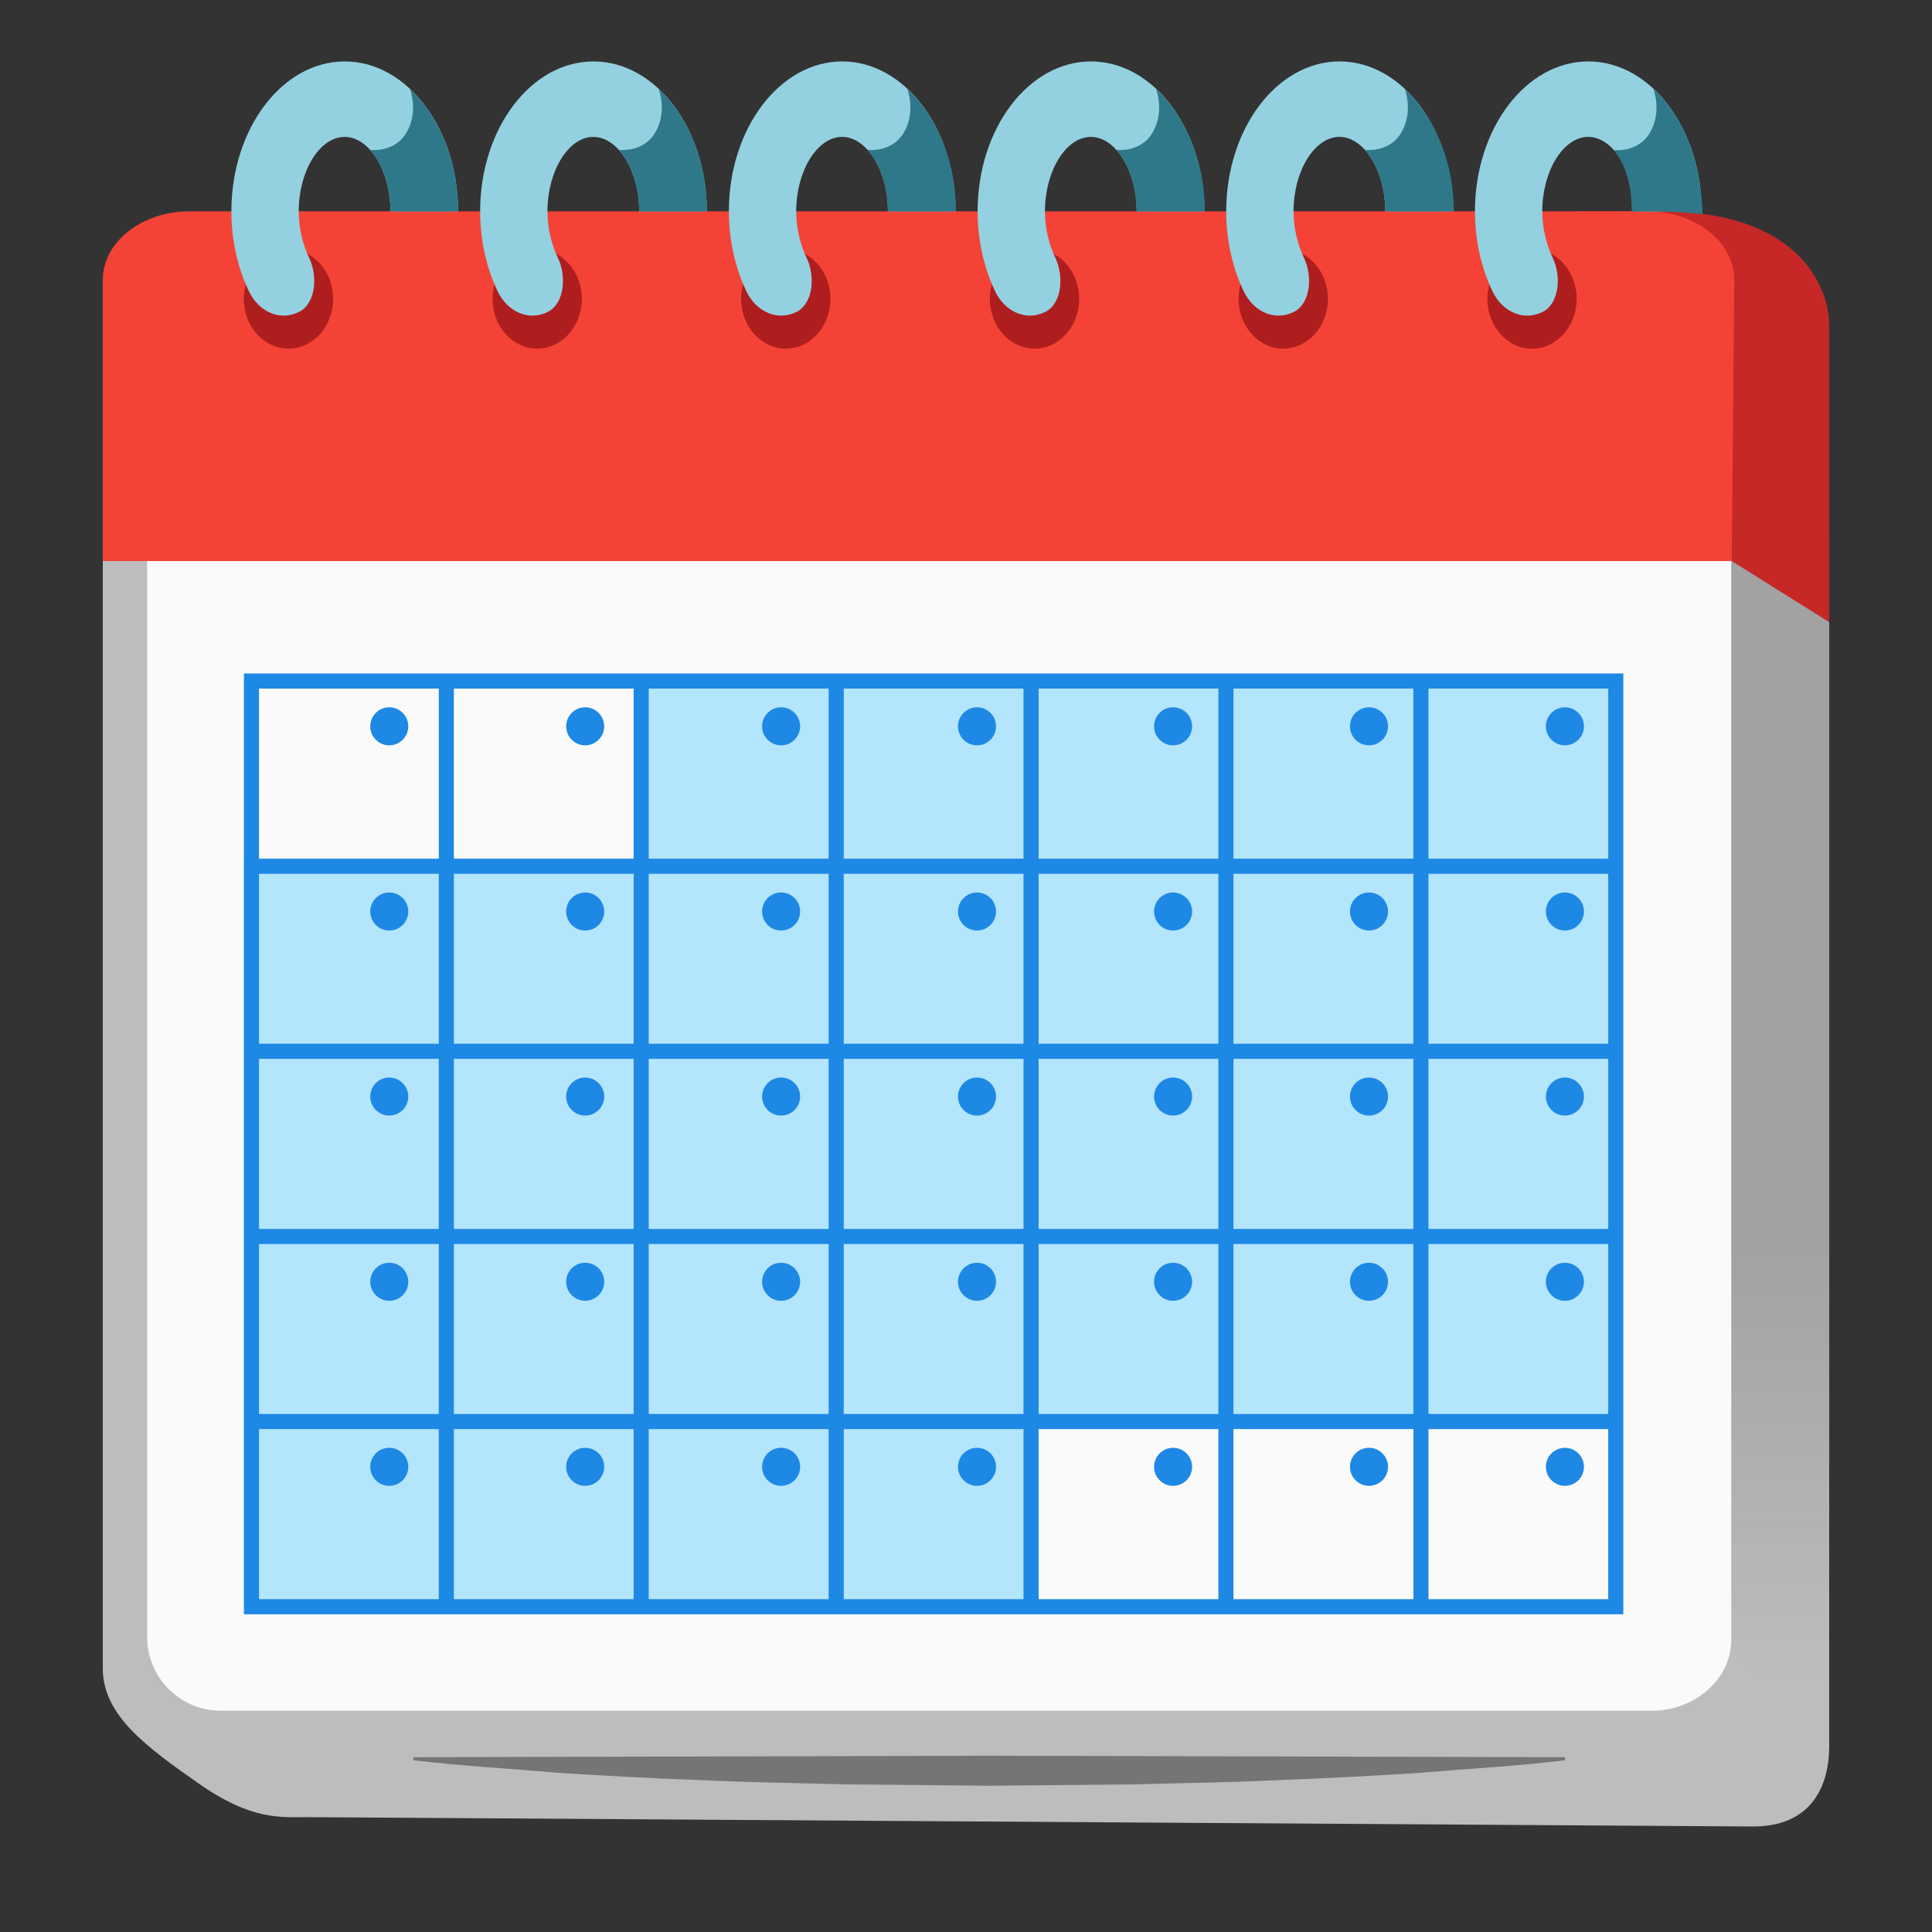 <svg xmlns="http://www.w3.org/2000/svg" viewBox="0 0 128 128" width='1em' height='1em'><rect x="0" y="0" width="128" height="128" fill="#333333" stroke="none"/><path fill="#BDBDBD" d="M6.81 35.5v75.03c0 3.12 2.9 5.21 6.32 7.61c3.53 2.48 5.48 2.25 7.17 2.25l95.86.62c3.77 0 5.03-2.57 5.03-5.34V35.5z"/><linearGradient id="notoSpiralCalendar0" x1="117.05" x2="117.05" y1="68.631" y2="111.352" gradientUnits="userSpaceOnUse"><stop offset=".337" stop-color="#616161"/><stop offset="1" stop-color="#616161" stop-opacity="0"/></linearGradient><path fill="url(#notoSpiralCalendar0)" d="m121.19 115.66l-8.28-8.51V35.5l8.28 5.02z" opacity=".29"/><path fill="#C62828" d="m121.19 41.22l-6.46-4.05L104.62 14h5.44c9.65 0 11.13 5.57 11.13 7.47z"/><path fill="#FAFAFA" d="M9.75 36.33v72.13c0 2.7 2.19 4.88 4.88 4.88h94.85c2.7 0 5.22-2.01 5.22-4.71v-72.3z"/><path fill="#F44336" d="M114.73 37.17H6.81V18.55c0-2.51 2.57-4.55 5.75-4.55h96.59c3.19 0 5.77 2.05 5.75 4.58z"/><path fill="#757575" d="M103.71 116.62c-3.18.39-6.36.55-9.54.83c-3.18.2-6.36.38-9.54.49c-3.18.16-6.36.19-9.54.28l-9.54.09l-9.54-.09c-3.18-.09-6.36-.13-9.54-.28c-3.18-.11-6.36-.29-9.54-.49c-3.18-.28-6.36-.45-9.54-.83v-.2l38.15-.1l38.15.1v.2z"/><path fill="#B3E5FC" d="M42.46 45.08V57.2h-26.3v49.25h52.15V94.18h38.74v-49.1z"/><ellipse cx="19.11" cy="19.8" fill="#AF1E1E" rx="2.96" ry="3.3"/><path fill="#94D1E0" d="M20.48 17.08c-.41-.86-.69-1.93-.69-3.08c0-2.67 1.39-4.93 3.04-4.93s3.04 2.26 3.04 4.93h4.48c0-5.47-3.37-9.93-7.51-9.93S15.33 8.52 15.33 14c0 1.95.43 3.76 1.16 5.3c.67 1.39 2.1 2.01 3.37 1.34c1.06-.58 1.2-2.36.62-3.56"/><path fill="#2F7889" d="M30.35 14c0-3.35-1.27-6.31-3.19-8.11c.02.06.57 1.49-.21 2.86c-.79 1.4-2.43 1.18-2.43 1.18c.81.9 1.35 2.4 1.35 4.07z"/><ellipse cx="35.59" cy="19.8" fill="#AF1E1E" rx="2.96" ry="3.3"/><path fill="#94D1E0" d="M36.96 17.08c-.41-.86-.69-1.93-.69-3.08c0-2.67 1.39-4.93 3.04-4.93s3.04 2.26 3.04 4.93h4.48c0-5.47-3.37-9.93-7.51-9.93S31.81 8.52 31.81 14c0 1.95.43 3.76 1.16 5.3c.67 1.39 2.1 2.01 3.37 1.34c1.06-.58 1.2-2.36.62-3.56"/><path fill="#2F7889" d="M43.64 5.89c.02.06.57 1.49-.21 2.86C42.64 10.14 41 9.93 41 9.93c.81.9 1.35 2.4 1.35 4.07h4.49c0-3.35-1.28-6.31-3.2-8.11"/><ellipse cx="52.06" cy="19.8" fill="#AF1E1E" rx="2.96" ry="3.3"/><path fill="#94D1E0" d="M53.44 17.08c-.41-.86-.69-1.93-.69-3.08c0-2.67 1.39-4.93 3.04-4.93s3.04 2.26 3.04 4.93h4.48c0-5.47-3.37-9.93-7.51-9.93S48.29 8.52 48.29 14c0 1.95.43 3.76 1.16 5.3c.67 1.39 2.1 2.01 3.37 1.34c1.06-.58 1.2-2.36.62-3.56"/><path fill="#2F7889" d="M60.11 5.89c.02.06.57 1.49-.21 2.86c-.79 1.4-2.43 1.18-2.43 1.18c.81.9 1.35 2.4 1.35 4.07h4.51c.01-3.35-1.29-6.31-3.22-8.11"/><ellipse cx="68.54" cy="19.8" fill="#AF1E1E" rx="2.96" ry="3.3"/><path fill="#94D1E0" d="M69.92 17.08c-.41-.86-.69-1.93-.69-3.08c0-2.67 1.39-4.93 3.04-4.93s3.04 2.26 3.04 4.93h4.48c0-5.47-3.37-9.93-7.51-9.93S64.77 8.52 64.77 14c0 1.95.43 3.76 1.16 5.3c.67 1.39 2.1 2.01 3.37 1.34c1.06-.58 1.19-2.36.62-3.56"/><path fill="#2F7889" d="M76.59 5.89c.02.06.57 1.49-.21 2.86c-.79 1.4-2.43 1.18-2.43 1.18c.81.9 1.35 2.4 1.35 4.07h4.52c.01-3.35-1.3-6.31-3.23-8.11"/><ellipse cx="85.02" cy="19.8" fill="#AF1E1E" rx="2.96" ry="3.3"/><path fill="#94D1E0" d="M86.39 17.08c-.41-.86-.69-1.93-.69-3.08c0-2.67 1.39-4.93 3.04-4.93s3.04 2.26 3.04 4.93h4.48c0-5.47-3.37-9.93-7.51-9.93S81.24 8.52 81.24 14c0 1.95.43 3.76 1.16 5.3c.67 1.39 2.1 2.01 3.37 1.34c1.06-.58 1.2-2.36.62-3.56"/><path fill="#2F7889" d="M93.07 5.89c.02.06.57 1.49-.21 2.86c-.79 1.4-2.43 1.18-2.43 1.18c.81.9 1.35 2.4 1.35 4.07h4.54c0-3.35-1.33-6.31-3.25-8.11"/><ellipse cx="101.5" cy="19.8" fill="#AF1E1E" rx="2.96" ry="3.3"/><path fill="#94D1E0" d="M102.87 17.08c-.41-.86-.69-1.93-.69-3.08c0-2.67 1.39-4.93 3.04-4.93s3.04 2.26 3.04 4.93h4.48c0-5.47-3.37-9.93-7.51-9.93S97.72 8.52 97.72 14c0 1.95.43 3.76 1.16 5.3c.67 1.39 2.1 2.01 3.37 1.34c1.06-.58 1.2-2.36.62-3.56"/><path fill="#2F7889" d="M112.8 14.18c-.15-4.02-1.45-6.6-3.26-8.28c.02.06.57 1.49-.21 2.86c-.79 1.4-2.43 1.18-2.43 1.18c.81.9 1.21 2.4 1.21 4.07h1.53c1.27-.02 3.16.17 3.16.17"/><path fill="none" stroke="#1E88E5" stroke-linecap="square" stroke-miterlimit="10" d="M16.66 45.12v61.33m12.91-61.33v61.33m12.91-61.33v61.33M55.4 45.12v61.33m12.91-61.33v61.33m12.91-61.33v61.33m12.92-61.33v61.33m12.91-61.33v61.33m-90.39 0h90.39M16.66 94.18h90.39M16.66 81.92h90.39M16.66 69.65h90.39M16.66 57.39h90.39M16.66 45.12h90.39"/><g fill="#1E88E5"><circle cx="103.68" cy="48.12" r="1.26"/><circle cx="90.7" cy="48.12" r="1.26"/><circle cx="77.72" cy="48.12" r="1.26"/><circle cx="64.73" cy="48.12" r="1.26"/><circle cx="51.75" cy="48.12" r="1.26"/><circle cx="38.77" cy="48.12" r="1.26"/><circle cx="25.79" cy="48.12" r="1.26"/></g><g fill="#1E88E5"><circle cx="103.68" cy="60.39" r="1.26"/><circle cx="90.7" cy="60.39" r="1.26"/><circle cx="77.72" cy="60.39" r="1.26"/><circle cx="64.73" cy="60.39" r="1.26"/><circle cx="51.75" cy="60.39" r="1.26"/><circle cx="38.77" cy="60.39" r="1.26"/><circle cx="25.79" cy="60.39" r="1.26"/></g><g fill="#1E88E5"><circle cx="103.68" cy="72.65" r="1.26"/><circle cx="90.7" cy="72.65" r="1.26"/><circle cx="77.72" cy="72.65" r="1.26"/><circle cx="64.73" cy="72.65" r="1.26"/><circle cx="51.75" cy="72.65" r="1.26"/><circle cx="38.77" cy="72.65" r="1.26"/><circle cx="25.79" cy="72.65" r="1.26"/></g><g fill="#1E88E5"><circle cx="103.68" cy="97.18" r="1.26"/><circle cx="90.7" cy="97.18" r="1.26"/><circle cx="77.72" cy="97.18" r="1.26"/><circle cx="64.73" cy="97.18" r="1.26"/><circle cx="51.75" cy="97.18" r="1.26"/><circle cx="38.77" cy="97.18" r="1.26"/><circle cx="25.79" cy="97.18" r="1.26"/></g><g fill="#1E88E5"><circle cx="103.68" cy="84.92" r="1.26"/><circle cx="90.7" cy="84.92" r="1.26"/><circle cx="77.72" cy="84.92" r="1.26"/><circle cx="64.73" cy="84.92" r="1.26"/><circle cx="51.75" cy="84.92" r="1.26"/><circle cx="38.77" cy="84.92" r="1.26"/><circle cx="25.79" cy="84.92" r="1.26"/></g></svg>